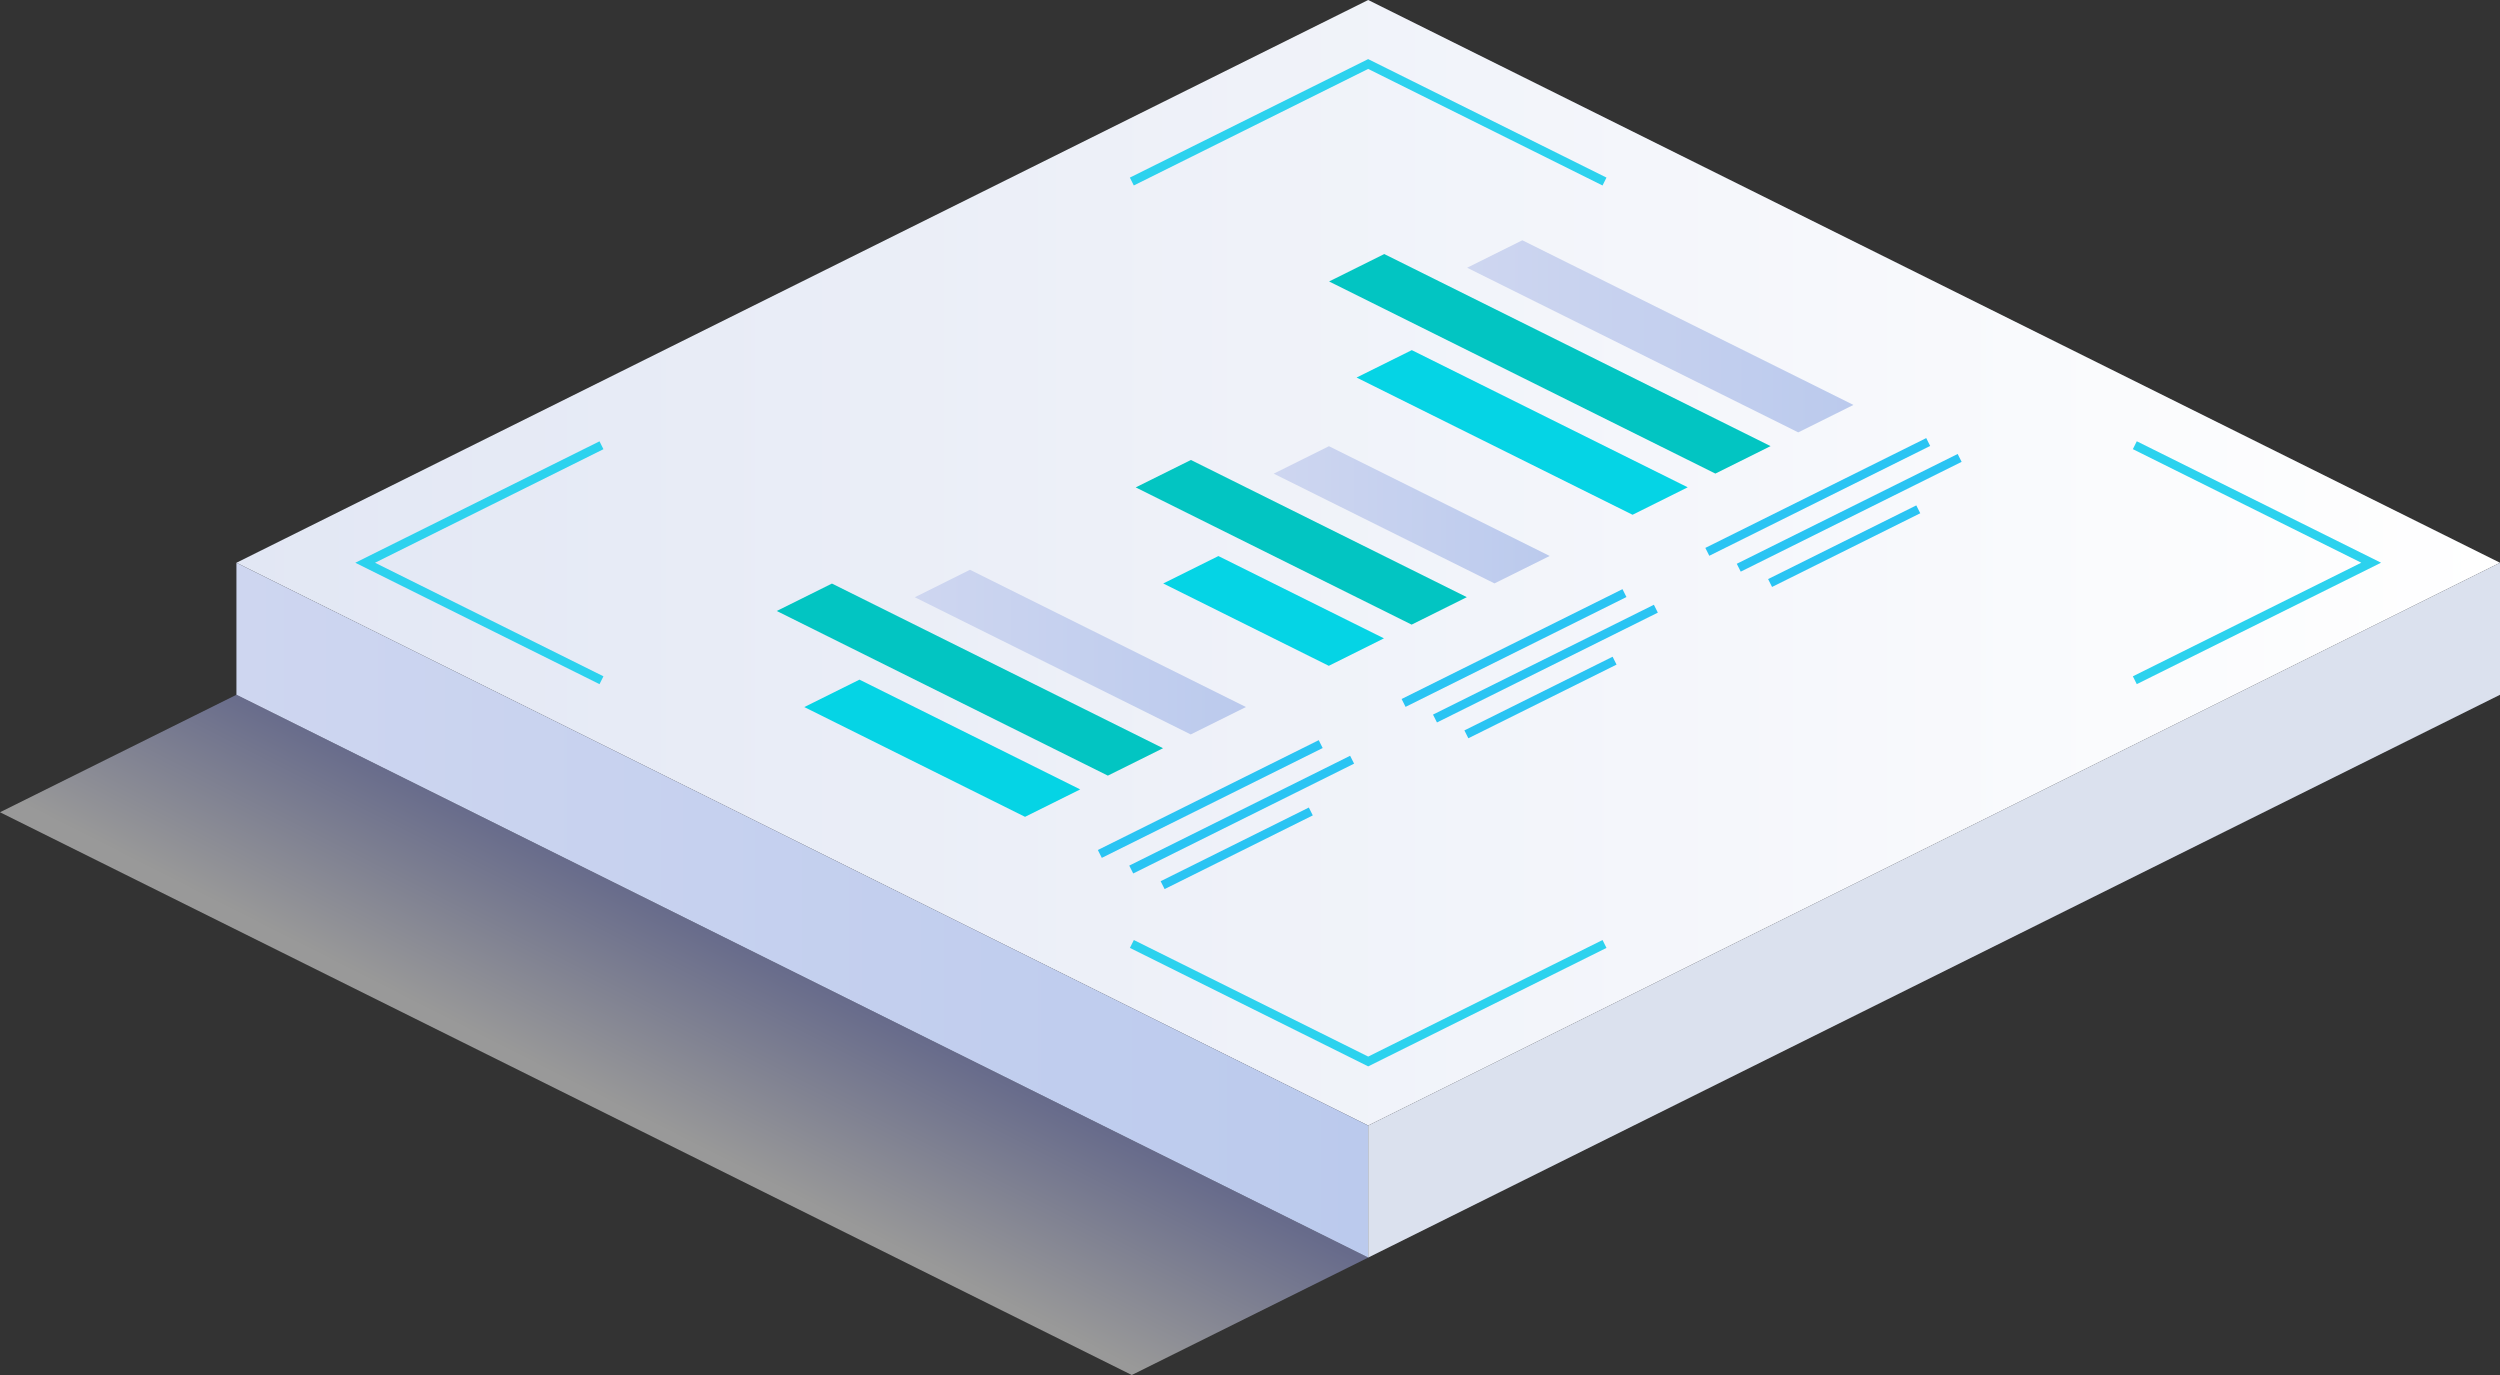 <svg width="280" height="154" viewBox="0 0 280 154" fill="none" xmlns="http://www.w3.org/2000/svg">
<rect x="0" y="0" width="280" height="154" fill="#333333" stroke="none"/>
<g clip-path="url(#clip0_2442_1451)">
<path d="M26.48 63.028L153.237 126.06L280 63.028L153.237 0L26.48 63.028Z" fill="url(#paint0_linear_2442_1451)"/>
<path d="M153.238 119.435L126.55 106.165L126.991 105.283L153.238 118.336L179.485 105.283L179.926 106.165L153.238 119.435ZM239.321 76.628L238.88 75.746L264.462 63.023L238.88 50.305L239.321 49.422L266.678 63.023L239.321 76.623V76.628ZM67.15 76.628L39.792 63.028L67.144 49.427L67.586 50.31L42.003 63.028L67.586 75.746L67.144 76.628H67.15ZM179.48 20.773L153.233 7.719L126.986 20.773L126.545 19.89L153.233 6.62L179.926 19.89L179.485 20.773H179.48Z" fill="#2CD2EE"/>
<path d="M26.48 77.816L153.237 140.848V126.06L26.48 63.028V77.816Z" fill="url(#paint1_linear_2442_1451)"/>
<path d="M280 63.028L153.237 126.06V140.848L280 77.816V63.028Z" fill="#DBE1EE"/>
<path style="mix-blend-mode:multiply" opacity="0.5" d="M126.758 154L0 90.972L26.48 77.816L153.237 140.848L126.758 154Z" fill="url(#paint2_linear_2442_1451)"/>
<path d="M120.981 88.414L114.804 91.485L90.079 79.191L96.262 76.12L120.981 88.414Z" fill="#05D4E5"/>
<path d="M130.262 83.8L124.08 86.871L86.995 68.43L93.178 65.359L130.262 83.8Z" fill="#02C5C2"/>
<path d="M139.544 79.186L133.361 82.257L102.459 66.892L108.636 63.816L139.544 79.186Z" fill="url(#paint3_linear_2442_1451)"/>
<path d="M189.023 54.578L182.846 57.654L151.938 42.285L158.121 39.214L189.023 54.578Z" fill="#05D4E5"/>
<path d="M198.304 49.965L192.122 53.041L148.859 31.524L155.037 28.453L198.304 49.965Z" fill="#02C5C2"/>
<path d="M207.586 45.351L201.403 48.427L164.318 29.986L170.501 26.91L207.586 45.351Z" fill="url(#paint4_linear_2442_1451)"/>
<path d="M155.002 71.496L148.825 74.572L130.282 65.349L136.46 62.278L155.002 71.496Z" fill="#05D4E5"/>
<path d="M164.284 66.882L158.102 69.958L127.199 54.588L133.382 51.517L164.284 66.882Z" fill="#02C5C2"/>
<path d="M173.565 62.268L167.382 65.34L142.657 53.05L148.84 49.974L173.565 62.268Z" fill="url(#paint5_linear_2442_1451)"/>
<path d="M147.698 82.899L122.959 95.2L123.403 96.081L148.141 83.78L147.698 82.899Z" fill="#2AC4F3"/>
<path d="M151.215 84.646L126.477 96.947L126.92 97.829L151.659 85.528L151.215 84.646Z" fill="#2AC4F3"/>
<path d="M146.59 90.443L129.992 98.695L130.436 99.577L147.033 91.324L146.59 90.443Z" fill="#2AC4F3"/>
<path d="M181.719 65.986L156.98 78.287L157.424 79.169L182.163 66.868L181.719 65.986Z" fill="#2AC4F3"/>
<path d="M185.235 67.733L160.496 80.034L160.94 80.916L185.678 68.615L185.235 67.733Z" fill="#2AC4F3"/>
<path d="M180.611 73.554L164.012 81.804L164.455 82.686L181.054 74.436L180.611 73.554Z" fill="#2AC4F3"/>
<path d="M215.737 49.065L190.998 61.365L191.442 62.247L216.18 49.946L215.737 49.065Z" fill="#2AC4F3"/>
<path d="M219.259 50.845L194.519 63.142L194.962 64.024L219.703 51.727L219.259 50.845Z" fill="#2AC4F3"/>
<path d="M214.625 56.603L198.027 64.856L198.471 65.738L215.068 57.485L214.625 56.603Z" fill="#2AC4F3"/>
</g>
<defs>
<linearGradient id="paint0_linear_2442_1451" x1="26.48" y1="63.028" x2="280" y2="63.028" gradientUnits="userSpaceOnUse">
<stop stop-color="#E2E7F4"/>
<stop offset="1" stop-color="white"/>
</linearGradient>
<linearGradient id="paint1_linear_2442_1451" x1="26.48" y1="101.94" x2="153.237" y2="101.94" gradientUnits="userSpaceOnUse">
<stop stop-color="#CED6F0"/>
<stop offset="1" stop-color="#BBCAED"/>
</linearGradient>
<linearGradient id="paint2_linear_2442_1451" x1="71.924" y1="125.059" x2="82.073" y2="105.048" gradientUnits="userSpaceOnUse">
<stop stop-color="white"/>
<stop offset="1" stop-color="#9BA3E4"/>
</linearGradient>
<linearGradient id="paint3_linear_2442_1451" x1="102.459" y1="73.039" x2="139.544" y2="73.039" gradientUnits="userSpaceOnUse">
<stop stop-color="#CED6F0"/>
<stop offset="1" stop-color="#BBCAED"/>
</linearGradient>
<linearGradient id="paint4_linear_2442_1451" x1="164.318" y1="37.671" x2="207.586" y2="37.671" gradientUnits="userSpaceOnUse">
<stop stop-color="#CED6F0"/>
<stop offset="1" stop-color="#BBCAED"/>
</linearGradient>
<linearGradient id="paint5_linear_2442_1451" x1="142.657" y1="57.659" x2="173.565" y2="57.659" gradientUnits="userSpaceOnUse">
<stop stop-color="#CED6F0"/>
<stop offset="1" stop-color="#BBCAED"/>
</linearGradient>
<clipPath id="clip0_2442_1451">
<rect width="280" height="154" fill="white"/>
</clipPath>
</defs>
</svg>
